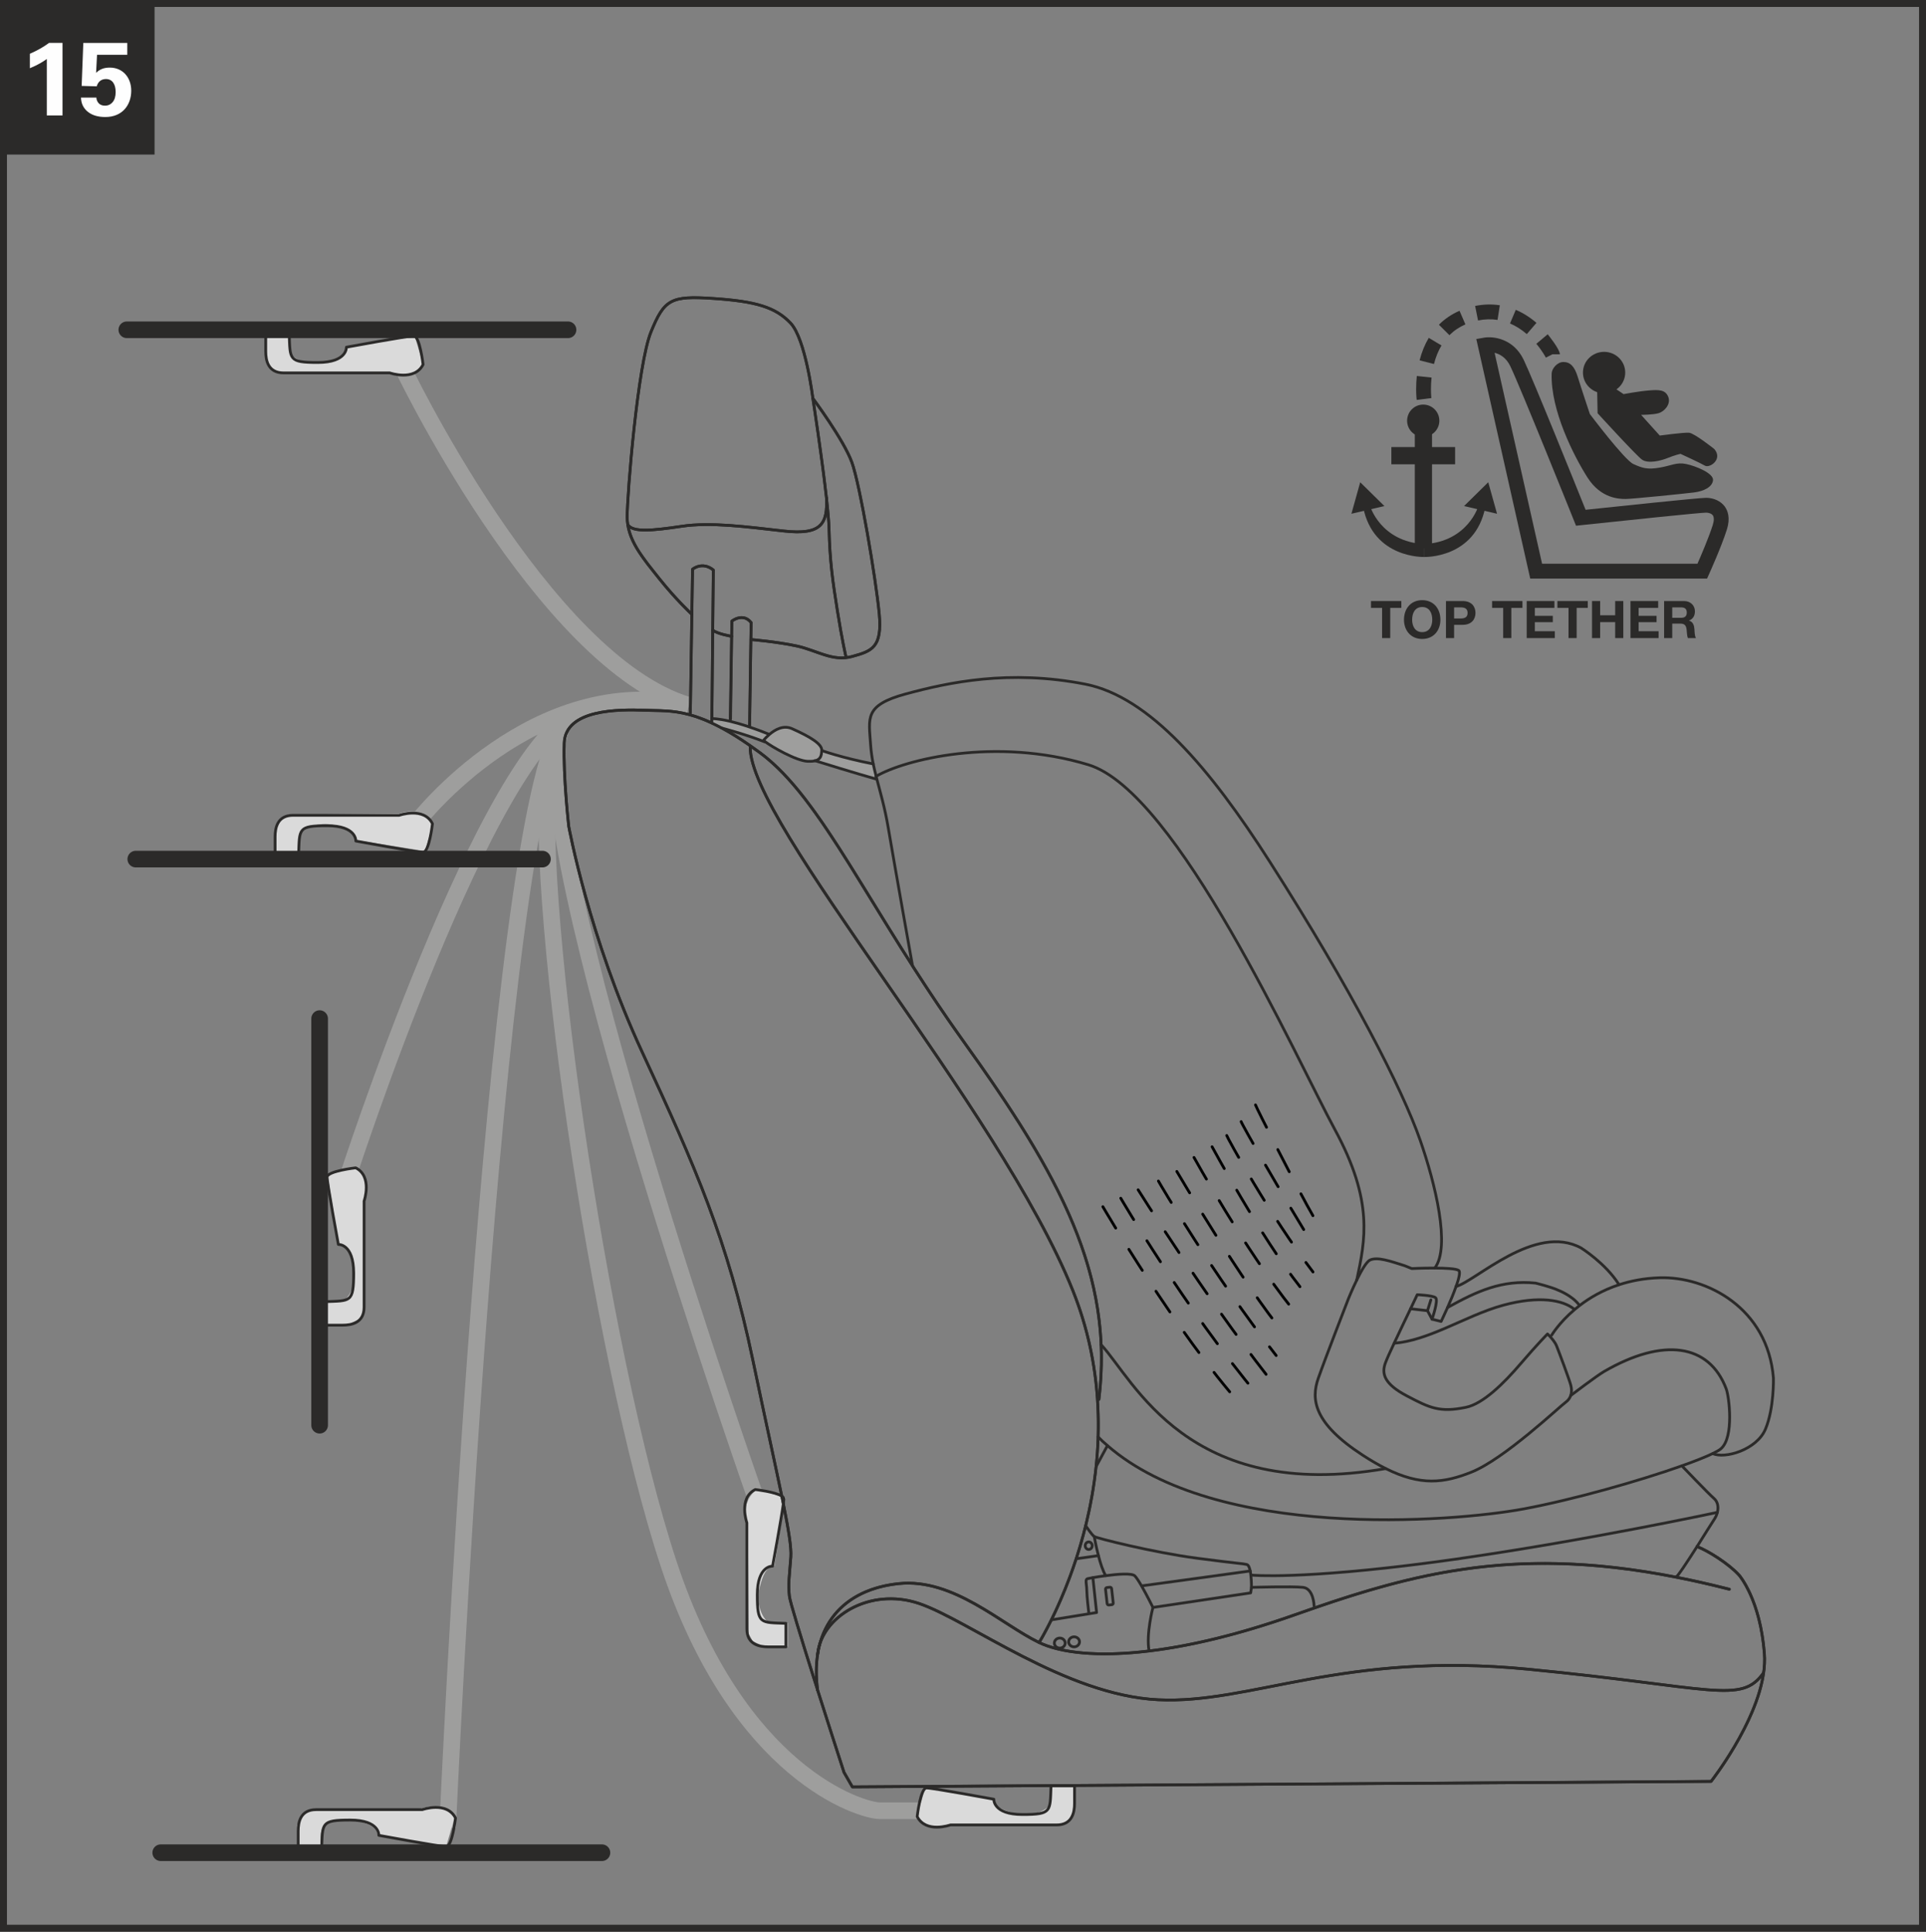 <?xml version="1.0" encoding="UTF-8"?>
<!DOCTYPE svg PUBLIC "-//W3C//DTD SVG 1.1//EN" "http://www.w3.org/Graphics/SVG/1.1/DTD/svg11.dtd">
<!-- Creator: CorelDRAW 2018 (64-Bit) -->
<svg xmlns="http://www.w3.org/2000/svg" xml:space="preserve" width="65.325mm" height="65.525mm" version="1.1" style="shape-rendering:geometricPrecision; text-rendering:geometricPrecision; image-rendering:optimizeQuality; fill-rule:evenodd; clip-rule:evenodd"
viewBox="0 0 6565.95 6586.06"
 xmlns:xlink="http://www.w3.org/1999/xlink">
 <rect x="0" y="0" width="6565.95" height="6586.06" fill="#808080" stroke="none"/>
 <defs>
  <style type="text/css">
   <![CDATA[
    .str0 {stroke:#9E9E9D;stroke-width:56.7;stroke-miterlimit:10}
    .str5 {stroke:#2B2A29;stroke-width:23.72;stroke-miterlimit:4}
    .str3 {stroke:#2B2A29;stroke-width:56.7;stroke-linecap:round;stroke-linejoin:round;stroke-miterlimit:10}
    .str2 {stroke:#2B2A29;stroke-width:9.47;stroke-linecap:round;stroke-linejoin:round;stroke-miterlimit:10}
    .str1 {stroke:#2B2A29;stroke-width:9.47;stroke-linecap:round;stroke-linejoin:round;stroke-miterlimit:4}
    .str4 {stroke:black;stroke-width:9.47;stroke-linecap:round;stroke-linejoin:round;stroke-miterlimit:10;stroke-dasharray:85.094 85.094}
    .fil0 {fill:none;fill-rule:nonzero}
    .fil5 {fill:#FEFEFE;fill-rule:nonzero}
    .fil1 {fill:#DADADA;fill-rule:nonzero}
    .fil3 {fill:#9E9E9D;fill-rule:nonzero}
    .fil2 {fill:#2B2A29;fill-rule:nonzero}
    .fil4 {fill:#2B2A29;fill-rule:nonzero}
   ]]>
  </style>
 </defs>
 <g id="Слой_x0020_1">
  <path class="fil0 str0" d="M1366.05 1238.8c-1.11,3.09 486.17,1019.19 981.92,1166.02"/>
  <path class="fil0 str0" d="M1425.05 2798.4c0,0 399.48,-513.86 922.92,-393.59"/>
  <path class="fil0 str0" d="M1181.65 4024.42c0,0 479.19,-1485.97 798.68,-1603.58"/>
  <path class="fil0 str0" d="M1526.02 6231.25c0,0 152.66,-3440.55 397.04,-3769.18"/>
  <path class="fil0 str0" d="M2582.57 5124.23c0,0 -805.77,-2282.16 -671.7,-2632.84"/>
  <path class="fil0 str0" d="M3146.89 6173.56l-147.18 0c-63.15,0 -482.95,-124.64 -719.71,-840.16 -236.76,-715.52 -475.07,-2349.71 -403.27,-2758.47"/>
  <path class="fil1" d="M1437.2 1225.49c-5.07,-17.37 -23.05,-79.1 -23.05,-79.1l-233.14 37.27c-6.45,29.07 -25.6,37.72 -77.05,51.41 -51.41,13.69 -103.12,-12.59 -112.47,-28.48 -9.33,-15.85 -5.53,-68.22 -5.53,-68.22l-80.11 0 0 80.2 18.66 38.73 24.39 13.79 378.06 3.27c0,0 39.4,14.18 69.68,2.4 30.28,-11.77 45.64,-33.89 45.64,-33.89l-5.08 -17.38z"/>
  <path class="fil1" d="M1471.86 2822.74c-5.08,17.38 -23.05,79.11 -23.05,79.11l-233.14 -37.27c-6.45,-29.08 -25.6,-37.73 -77.02,-51.41 -51.45,-13.69 -103.15,12.58 -112.5,28.47 -9.33,15.85 -5.54,68.23 -5.54,68.23l-80.1 0 0 -80.21 18.66 -38.72 24.39 -13.8 378.06 -3.26c0,0 39.39,-14.18 69.68,-2.41 30.28,11.77 45.63,33.9 45.63,33.9l-5.07 17.37z"/>
  <path class="fil1" d="M1195.97 3983.3c-17.38,5.07 -79.11,23.05 -79.11,23.05l37.27 233.14c29.08,6.45 37.73,25.6 51.41,77.01 13.69,51.45 -12.58,103.16 -28.47,112.51 -15.85,9.33 -68.23,5.53 -68.23,5.53l0 80.11 80.21 0 38.72 -18.66 13.8 -24.39 3.26 -378.06c0,0 14.18,-39.4 2.41,-69.68 -11.77,-30.28 -33.9,-45.64 -33.9,-45.64l-17.37 5.08z"/>
  <path class="fil1" d="M2598.12 5082.7c17.37,5.08 79.1,23.05 79.1,23.05l-37.26 233.14c-29.08,6.45 -37.73,25.6 -51.42,77.02 -13.68,51.44 12.59,103.15 28.48,112.5 15.85,9.33 68.23,5.54 68.23,5.54l0 80.1 -80.21 0 -38.73 -18.66 -13.79 -24.39 -3.26 -378.06c0,0 -14.19,-39.39 -2.41,-69.68 11.77,-30.28 33.89,-45.63 33.89,-45.63l17.38 5.07z"/>
  <path class="fil1" d="M1544.34 6215.45c-5.08,17.38 -23.06,79.11 -23.06,79.11l-233.14 -37.27c-6.45,-29.08 -25.6,-37.73 -77.05,-51.41 -51.41,-13.69 -103.11,12.58 -112.47,28.47 -9.32,15.85 -5.53,68.23 -5.53,68.23l-80.1 0 0 -80.21 18.65 -38.72 24.4 -13.8 378.06 -3.26c0,0 39.39,-14.18 69.68,-2.41 30.27,11.77 45.63,33.89 45.63,33.89l-5.07 17.38z"/>
  <path class="fil1" d="M3131.47 6174.22c5.07,-17.38 23.05,-79.11 23.05,-79.11l233.14 37.27c6.45,29.08 25.6,37.73 77.01,51.41 51.45,13.69 103.16,-12.58 112.51,-28.47 9.33,-15.85 5.53,-68.23 5.53,-68.23l80.11 0 0 80.21 -18.66 38.72 -24.39 13.8 -378.06 3.26c0,0 -39.4,14.18 -69.68,2.41 -30.28,-11.77 -45.64,-33.89 -45.64,-33.89l5.08 -17.38z"/>
  <path class="fil0 str1" d="M2353.43 2431.09l7.59 -490.36c0,0 32.87,-27.79 70.77,2.55l-5.07 518.16"/>
  <path class="fil0 str1" d="M2490.53 2450.91l4.43 -333.24c0,0 37.94,-30.31 65.75,5.08l-5.22 354.37"/>
  <path class="fil0 str1" d="M2429.78 2148.54c18.09,13.51 64.5,20.96 64.5,20.96"/>
  <path class="fil0 str1" d="M2358.63 2094.5c0,0 -53.36,-49.25 -111.13,-121.76 -57.79,-72.51 -109.43,-132.76 -109.43,-210.2 0,-77.44 35.67,-518.73 81.13,-630.56 45.49,-111.87 67.61,-124.17 212.68,-114.32 145.03,9.82 211.41,29.5 263.03,83.58 51.63,54.08 76.24,256.9 76.24,256.9 0,0 52.83,340.51 55.28,447.45 2.48,106.95 12.3,175.77 28.29,276.54 15.96,100.81 29.5,158.61 29.5,158.61"/>
  <path class="fil0 str1" d="M2559.98 2180.46c0,0 89.47,7.41 157.08,22.16 67.58,14.75 121.69,54.08 188.04,35.63 66.38,-18.43 103.26,-29.5 92.19,-146.27 -11.03,-116.77 -65.13,-438.84 -93.4,-516.27 -28.26,-77.45 -132.76,-217.58 -132.76,-217.58"/>
  <path class="fil0 str1" d="M2140.13 1788.77c17.13,27.06 84.14,20.35 183.32,5.61 99.22,-14.76 218.49,1.35 348.56,16.06 130.03,14.76 149.11,-26.38 145.59,-112.37"/>
  <path class="fil0 str1" d="M3746.29 4771.14c52.1,-426.29 -135.02,-765.77 -459.08,-1217.16 -324.05,-451.35 -482.2,-829.41 -696.33,-987.56 -214.1,-158.19 -300.91,-140.84 -391.57,-144.67 -90.63,-3.87 -271.98,-3.87 -275.81,111.87 -3.9,115.7 15.43,283.53 15.43,283.53 0,0 68.4,377.32 250.13,769.46 181.73,392.17 291.72,640.88 377.81,1052.16 86.1,411.29 133.89,602.55 129.15,669.5 -4.79,66.98 -9.58,90.88 -4.79,133.93 4.12,37.09 146.59,478.62 186.02,600.38l28.62 49.67 2927.4 -18.76c0,0 196.09,-248.71 181.73,-435.22 -14.32,-186.51 -86.09,-267.82 -86.09,-267.82 -35.46,-39.11 -106.48,-83.58 -143.5,-97.58"/>
  <path class="fil0 str1" d="M2787.38 5762.45c-29.22,-219.8 90.32,-344.16 276.86,-363.3 186.51,-19.12 349.09,138.71 478.23,200.87 129.15,62.16 430.41,62.16 875.2,-95.67 444.76,-157.8 822.57,-253.46 1477.78,-86.06"/>
  <path class="fil0 str1" d="M3542.47 5600.02c0,0 363.45,-578.69 114.79,-1200.38 -248.71,-621.73 -1103.02,-1592.24 -1099.82,-1853.12"/>
  <path class="fil0 str1" d="M2787.34 5640.9c11.06,-127.37 176.93,-231.55 346.71,-173.68 169.71,57.87 497.63,312.49 813.96,327.92 316.32,15.42 628.82,-165.88 1261.48,-104.18 632.69,61.73 726.08,120.78 802.82,12.16"/>
  <path class="fil2" d="M5257.14 1922.07l529.65 0c12.26,-27.94 38.61,-89.33 52.09,-131.76 4.82,-15.18 4.85,-27.1 0.17,-33.48 -4.85,-6.66 -15.46,-9.04 -23.05,-9.04 -18.86,0 -263.99,25.46 -424.15,42.55l-19.01 2.06 -7.13 -17.77c-1.81,-4.53 -182.22,-453.94 -217.01,-526.32 -14.32,-29.78 -36.09,-41.27 -53.47,-45.49l161.91 719.25zm562.38 50.53l-602.81 0 -183.85 -816.69 26.09 -4.61c31.63,-5.6 100.6,2.95 135.31,75.1 31.91,66.42 176.76,425.96 211.23,511.67 85.78,-9.15 385.48,-40.81 410.5,-40.81 26.35,0 50.25,11.1 63.87,29.67 10.21,14.01 19.75,38.97 7.2,78.65 -18.76,59.07 -59.14,148.4 -60.85,152.19l-6.69 14.83z"/>
  <polygon class="fil2" points="4960.62,1582.98 4743.29,1582.98 4743.29,1524.26 4960.62,1524.26 "/>
  <polygon class="fil2" points="4881.94,1868.99 4823.22,1868.99 4823.22,1460.57 4881.94,1460.57 "/>
  <path class="fil2" d="M4906.91 1434.34c0,30.34 -24.61,54.96 -54.96,54.96 -30.35,0 -54.96,-24.62 -54.96,-54.96 0,-30.35 24.61,-54.97 54.96,-54.97 30.35,0 54.96,24.62 54.96,54.97z"/>
  <polygon class="fil2" points="4719.6,1725.35 4637.13,1644.19 4607.13,1751.6 "/>
  <path class="fil2" d="M4670.83 1725.35c0,0 34.97,121.17 184.85,129.89l0 43.75c0,0 -173.61,6.2 -208.57,-169.89l23.72 -3.76z"/>
  <polygon class="fil2" points="4991.11,1725.35 5073.58,1644.19 5103.58,1751.6 "/>
  <path class="fil2" d="M5039.87 1725.35c0,0 -34.96,121.17 -184.84,129.89l0 43.75c0,0 173.61,6.2 208.56,-169.89l-23.72 -3.76z"/>
  <path class="fil2" d="M5289.77 1273.03c0.49,-15.25 18.01,-38.79 40.17,-38.79 22.16,0 37.41,13.83 48.51,49.85 11.07,36.06 41.56,127.51 41.56,127.51 0,0 117.79,156.55 148.29,170.45 30.5,13.83 47.09,19.4 88.68,12.44 41.55,-6.92 58.19,-19.4 91.45,-12.44 33.26,6.92 94.21,31.84 91.45,55.42 -2.76,23.54 -31.88,37.41 -65.14,41.55 -33.22,4.15 -210.58,22.16 -232.78,22.16 -22.16,0 -84.5,-1.38 -130.24,-73.43 -45.74,-72.05 -126.09,-228.64 -121.94,-354.73z"/>
  <path class="fil2" d="M5444.96 1335.38l1.39 73.43c0,0 130.27,142.72 151.02,157.97 20.82,15.25 65.13,4.15 88.68,-5.53 23.58,-9.72 42.97,-13.87 42.97,-13.87 0,0 66.53,30.5 83.15,40.17 16.59,9.72 62.34,-22.15 31.88,-56.8 0,0 -67.95,-54.04 -85.96,-55.42 -18.01,-1.39 -99.74,9.72 -99.74,9.72l-63.73 -70.67c0,0 40.17,0 59.57,-5.57 19.39,-5.53 42.94,-30.46 33.26,-55.42 -9.72,-24.97 -31.88,-24.97 -66.52,-22.16 -34.65,2.76 -85.92,12.48 -85.92,12.48l-33.26 -22.19 -56.81 13.86z"/>
  <path class="fil2" d="M5540.58 1270.25c0,39.05 -32.27,70.67 -72.06,70.67 -39.81,0 -72.05,-31.62 -72.05,-70.67 0,-39.04 32.23,-70.66 72.05,-70.66 39.78,0 72.06,31.62 72.06,70.66z"/>
  <path class="fil2" d="M5038.81 1092.62l-9.97 -49.54c28.59,-5.74 56.99,-6.52 84.22,-2.3l-7.77 49.96c-21.38,-3.34 -43.75,-2.69 -66.48,1.88zm166.23 46.42c-18.19,-15.61 -37.44,-27.77 -57.26,-36.17l19.68 -46.52c24.64,10.42 48.4,25.35 70.52,44.4l-32.94 38.3zm-263.82 3.72l-35.81 -35.63c19.89,-20 43.51,-35.99 70.25,-47.55l20.07 46.38c-20.82,9.01 -39.15,21.38 -54.51,36.81zm328.78 76.52c-0.14,-0.18 -11.17,-21.77 -32.45,-47.13l38.76 -32.48c0.39,0.53 41.48,50.67 41.48,68.22l-50.53 0 25.29 0 -22.56 11.39zm-381.47 21.8l-48.97 -12.51c7.24,-28.33 17.77,-54.11 31.24,-76.69l43.4 25.88c-10.99,18.43 -19.64,39.71 -25.67,63.32zm-58.93 122.37c-0.07,-0.57 -1.85,-15 -1.85,-37.13 0,-14.82 0.78,-29.78 2.34,-44.43l50.25 5.36c-1.35,12.87 -2.05,25.99 -2.05,39.07 0,18.73 1.45,30.75 1.45,30.89l-50.14 6.24z"/>
  <polygon class="fil2" points="4711.7,2072.56 4673.83,2072.56 4673.83,2049.24 4777.34,2049.24 4777.34,2072.56 4739.46,2072.56 4739.46,2175.5 4711.7,2175.5 "/>
  <path class="fil2" d="M4848.44 2155.17c24.96,0 34.32,-21.24 34.32,-42.27 0,-22.12 -9.36,-43.33 -34.32,-43.33 -24.94,0 -34.29,21.21 -34.29,43.33 0,21.03 9.36,42.27 34.29,42.27zm0 -108.96c39.07,0 62.09,29.18 62.09,66.69 0,36.42 -23.02,65.6 -62.09,65.6 -39.08,0 -62.1,-29.19 -62.1,-65.6 0,-37.51 23.02,-66.69 62.1,-66.69z"/>
  <path class="fil2" d="M4957.21 2108.65l21.6 0c12.91,0 24.39,-2.83 24.39,-18.94 0,-16.09 -11.49,-18.93 -24.39,-18.93l-21.6 0 0 37.86zm-27.76 -59.42l56.95 0c31.48,0 43.68,19.99 43.68,40.49 0,20.53 -12.2,40.54 -43.68,40.54l-29.19 0 0 45.24 -27.76 0 0 -126.26z"/>
  <polygon class="fil2" points="5124.55,2072.56 5086.68,2072.56 5086.68,2049.24 5190.18,2049.24 5190.18,2072.56 5152.32,2072.56 5152.32,2175.5 5124.55,2175.5 "/>
  <polygon class="fil2" points="5204.69,2049.22 5299.15,2049.22 5299.15,2072.54 5232.45,2072.54 5232.45,2099.64 5293.65,2099.64 5293.65,2121.19 5232.45,2121.19 5232.45,2152.15 5300.56,2152.15 5300.56,2175.52 5204.69,2175.52 "/>
  <polygon class="fil2" points="5347.25,2072.56 5309.38,2072.56 5309.38,2049.24 5412.89,2049.24 5412.89,2072.56 5375.01,2072.56 5375.01,2175.5 5347.25,2175.5 "/>
  <polygon class="fil2" points="5427.38,2049.22 5455.14,2049.22 5455.14,2097.68 5506.27,2097.68 5506.27,2049.22 5534.04,2049.22 5534.04,2175.52 5506.27,2175.52 5506.27,2121.05 5455.14,2121.05 5455.14,2175.52 5427.38,2175.52 "/>
  <polygon class="fil2" points="5558.45,2049.22 5652.91,2049.22 5652.91,2072.54 5586.21,2072.54 5586.21,2099.64 5647.41,2099.64 5647.41,2121.19 5586.21,2121.19 5586.21,2152.15 5654.33,2152.15 5654.33,2175.52 5558.45,2175.52 "/>
  <path class="fil2" d="M5700.85 2106.36l30.43 0c12.37,0 19.12,-5.32 19.12,-18.05 0,-12.2 -6.74,-17.52 -19.12,-17.52l-30.43 0 0 35.57zm-27.76 -57.13l68.08 0c22.67,0 36.99,15.75 36.99,34.86 0,14.86 -6.03,25.96 -20,31.63l0 0.39c13.62,3.51 17.52,16.77 18.4,29.53 0.53,7.95 0.35,22.81 5.32,29.86l-27.76 0c-3.37,-7.94 -3.02,-20.14 -4.43,-30.21 -1.95,-13.3 -7.1,-19.11 -21.07,-19.11l-27.76 0 0 49.32 -27.76 0 0 -126.27z"/>
  <path class="fil3" d="M2986.92 2646.64c0.56,2.66 1.14,5.29 1.88,7.95l-3.89 0.93 -0.15 0c-63.15,-17.6 -191.95,-57.46 -205.73,-61.79 19.25,-4.93 21.34,-18.15 22.47,-34.79 0,0 68.23,24.76 175.38,45.53 3.05,14 6.23,27.97 10.03,42.16z"/>
  <path class="fil3" d="M2779.01 2593.72c-6.41,1.71 -14.53,2.27 -25.32,1.88 -39.14,-1.31 -123.61,-50.07 -145.91,-67.47 -2.26,-1.88 -3.79,-3.41 -4.74,-4.32 5.11,-5.86 11.73,-12.88 19.46,-19.47 20.42,-17.59 48.8,-32.91 77.91,-19.86 62.37,27.8 102.79,52.55 101.1,74.47 -1.14,16.62 -3.2,29.85 -22.48,34.78z"/>
  <path class="fil3" d="M2555.04 2478.62c19.64,6.63 41.77,14.76 66.73,24.76l0.74 0.95c-7.76,6.63 -14.35,13.62 -19.46,19.47 0.95,0.95 2.44,2.44 4.71,4.36l-0.92 1.14c-67.12,-26.5 -145.73,-46.88 -145.73,-46.88 -12.48,-6.8 -24.58,-12.88 -35.92,-17.98l1.53 -3.02 0.18 -11.34c0,0 18.72,-0.96 61.8,9.08 17.77,4.36 39.68,10.38 66.35,19.46z"/>
  <path class="fil0 str2" d="M2426.89 2450.08c0,0 18.72,-0.95 61.8,9.08 17.77,4.32 39.68,10.39 66.35,19.47 19.64,6.59 41.77,14.75 66.73,24.75"/>
  <path class="fil0 str2" d="M2603.04 2523.8c5.11,-5.85 11.7,-12.84 19.47,-19.47 20.42,-17.59 48.76,-32.91 77.87,-19.86 62.37,27.8 102.82,52.56 101.13,74.47 -1.14,16.67 -3.23,29.89 -22.47,34.79 -6.46,1.7 -14.57,2.26 -25.36,1.91 -39.11,-1.35 -123.61,-50.11 -145.91,-67.47 -2.26,-1.92 -3.76,-3.41 -4.71,-4.36z"/>
  <path class="fil0 str2" d="M2461.1 2482.4c0,0 78.61,20.42 145.73,46.88"/>
  <path class="fil0 str2" d="M2801.5 2558.95c0,0 68.22,24.76 175.42,45.56l0.35 0"/>
  <path class="fil0 str2" d="M2986.92 2646.64c-3.8,-14.18 -6.99,-28.15 -10.03,-42.16 -4.15,-20.96 -7.35,-42.34 -8.87,-65.38 -5.86,-91.09 -23.05,-134.57 120.37,-173.32 143.47,-38.76 351.4,-84.29 612.02,-33.08 218.31,43.11 425.29,287.29 628.47,605.42 281.04,439.79 452.49,776.61 512.6,949.19 51.2,146.66 104.7,364.02 49.88,436.03"/>
  <path class="fil0 str1" d="M3110.91 3292.87c-2.66,-13.97 -61.81,-347.21 -82.8,-470.64 -11.7,-69.35 -27.02,-120.38 -39.28,-167.65 -0.78,-2.62 -1.35,-5.29 -1.92,-7.95"/>
  <path class="fil0 str2" d="M4963.96 4385.91c-8.12,23.26 -19.29,49.89 -29.12,72.02 -12.09,27.02 -21.91,47.44 -21.91,47.44l-30.99 -7.76 -15.5 -28.91 11.53 -36.87"/>
  <path class="fil0 str2" d="M4625.44 4363.8c15.11,-30.82 32.87,-62.2 45.17,-67.87 25.15,-11.53 67.88,3.41 118.33,19.47l24 9.64c0,0 38.93,-1.88 78.43,-1.7 36.28,0.21 73.33,1.91 81.67,8.15 6.03,4.5 0.74,27.02 -8.91,54.43"/>
  <path class="fil0 str2" d="M4881.92 4497.62c0,0 23.27,-65.78 11.71,-73.55 -11.71,-7.91 -62.17,-9.82 -62.17,-9.82l-6.99 14.93c-4.74,9.86 -10.03,20.99 -15.7,32.91 -17.59,36.49 -38.76,80.7 -55.96,117.54 -13.97,29.5 -25.14,54.47 -29.86,67.3 -13.61,36.84 -3.97,71.84 73.73,112.47 77.48,40.82 111.52,57.27 200.91,38.73 58.62,-12.09 128.72,-81.27 186.76,-149.11 58.19,-67.87 91.27,-100.95 91.27,-100.95 0,0 2.27,2.09 5.68,5.49 7.38,7.73 20.03,21.92 25.32,35.36 7.76,19.25 42.73,112.43 48.4,133.81 3.23,11.88 3.58,24.36 -0.39,35.32 -3.02,8.91 -8.5,16.63 -16.99,22.7 -19.46,13.62 -209.45,193.92 -321.89,238.53 -93.36,37.06 -172.01,47.44 -291.47,-12.3 -24.36,-12.26 -50.64,-27.37 -79,-45.91 -166.69,-108.5 -176.34,-189.96 -151.19,-261.76 25.14,-71.67 102.82,-271.44 102.82,-271.44 0,0 12.66,-31.55 28.55,-63.9"/>
  <path class="fil0 str2" d="M4963.96 4385.91l0.17 0c66.56,-17.38 269.17,-216.8 426.21,-130.99 0,0 83.76,52.38 128.93,124.75"/>
  <line class="fil0 str2" x1="4808.78" y1="4462.08" x2="4866.43" y2= "4468.71" />
  <path class="fil0 str2" d="M4934.85 4457.93c101.13,-56.32 185.98,-94.71 299.77,-83.37 0,0 54.81,13.23 78.61,24.79 0,0 44.61,16.99 69.38,48.54"/>
  <path class="fil0 str2" d="M4752.83 4579.65c56.87,-4.54 114.75,-25.89 172.93,-50.67 65.99,-28.15 132.34,-60.85 198.28,-78.79 124.18,-33.83 203.75,-17.41 241.54,12.48"/>
  <path class="fil0 str2" d="M5289.99 4551.85c0,0 24.58,-41.76 77.7,-86.76 5.46,-4.71 11.34,-9.43 17.37,-13.97 34.61,-26.67 79,-52.73 134.39,-70.88 40.07,-13.23 85.82,-22.12 137.62,-23.83 161.01,-5.28 369.3,102.65 388.76,342.11 0,0 2.66,102.44 -27.02,173.54 -29.5,71.24 -139.31,102.79 -179.74,83.72"/>
  <path class="fil0 str2" d="M5354.63 4758.07c0,0 88.65,-67.47 113.79,-82.02 201.87,-116.84 358.35,-94.53 416.39,58.97 10,26.27 27.41,164.6 -17.77,204.14 -5.11,4.5 -14.75,9.99 -27.97,16.41 -24.22,11.74 -60.67,26.09 -105.28,41.98 -143.64,51.02 -371.39,115.84 -540.96,147.22 -243.42,45 -1046.53,107.37 -1417.35,-216.22 -11,-9.08 -21.56,-19.08 -31.77,-29.5l-0.18 0"/>
  <path class="fil0 str2" d="M3753.92 4584.74c112.25,120.6 295.05,539.43 970.36,422.24"/>
  <path class="fil0 str2" d="M5733.79 4997.73c0,0 90.35,94.5 109.08,110.78 13.22,11.14 16.41,29.46 11.87,47.79 -2.05,7.95 -5.46,15.89 -10.38,23.27 -7.38,10.77 -32.52,51.58 -58.97,93.36 -32.7,51.24 -67.08,103.97 -72.19,103.97l-0.18 0"/>
  <path class="fil0 str2" d="M5854.56 5156.31c0,0 -444.16,95.07 -874.55,156.87l0 0.21c-30.82,4.33 -61.41,8.69 -91.84,12.66 -456.67,60.46 -620.53,44.22 -620.53,44.22"/>
  <path class="fil0 str2" d="M3701.18 5201.86c0,0 21.17,31.56 29.29,36.85 7.94,5.32 197.33,53.68 350.44,73.93 153.07,20.03 151.76,17.38 169.35,21.35 5.85,1.31 9.43,10.56 11.91,22.12 0.92,4.54 1.7,9.61 2.06,14.53 2.48,20.42 2.09,41.38 2.09,41.38 0,0 139.67,-4.14 175.95,0 36.12,3.97 37.62,62.94 37.62,62.94"/>
  <line class="fil0 str2" x1="3894.35" y1="5406.56" x2="4262.17" y2= "5356.1" />
  <path class="fil0 str2" d="M3917.41 5629.02l0 -0.17c-10.96,-57.27 13.06,-148.4 13.06,-148.4 0,0 -20.04,-40.82 -38.37,-72.76 -8.91,-15.5 -17.59,-28.9 -23.27,-34.79 -9.99,-10 -58.01,-6.24 -99.21,-0.74 -16.63,2.09 -32.35,4.71 -43.86,6.63 -9.65,1.7 -16.24,3.02 -18.15,3.58 -2.84,0.92 -4.33,3.02 -4.89,6.24 -0.96,7.38 2.26,20.21 2.26,34 0,20.24 6.6,73.9 6.6,73.9"/>
  <polyline class="fil0 str2" points="3725.76,5378.77 3738.41,5497.84 3712.53,5501.99 3584.39,5522.81 "/>
  <polyline class="fil0 str2" points="3930.45,5480.46 4263.65,5430.75 4266.32,5412.02 "/>
  <path class="fil0 str2" d="M3730.48 5238.72c0,0 5.28,31.38 14.18,65.03 6.59,25.88 15.32,52.9 24.93,68.4"/>
  <line class="fil0 str2" x1="3744.47" y1="5303.74" x2="3668.87" y2= "5314.52" />
  <path class="fil0 str2" d="M3723.49 5269.91c0,7.2 -5.5,12.84 -11.91,12.84 -6.6,0 -11.92,-5.64 -11.92,-12.84 0,-7.21 5.32,-12.84 11.92,-12.84 6.41,0 11.91,5.63 11.91,12.84z"/>
  <path class="fil0 str2" d="M3631.26 5601.99c0,9.47 -8.12,17.02 -18.33,17.02 -10.21,0 -18.51,-7.55 -18.51,-17.02 0,-9.47 8.3,-17.2 18.51,-17.2 10.21,0 18.33,7.73 18.33,17.2z"/>
  <path class="fil0 str2" d="M3680.21 5597.65c0,9.46 -8.33,17.19 -18.51,17.19 -10.21,0 -18.54,-7.73 -18.54,-17.19 0,-9.26 8.33,-17.03 18.54,-17.03 10.18,0 18.51,7.77 18.51,17.03z"/>
  <path class="fil0 str2" d="M3790.4 5471.01l-10.21 1.14c-2.84,0.38 -5.47,-1.71 -5.86,-4.72l-5.49 -48.96c-0.36,-2.84 1.91,-5.47 4.74,-5.86l10.18 -1.13c2.83,-0.39 5.5,1.7 5.88,4.71l5.47 48.97c0.39,2.83 -1.71,5.67 -4.71,5.85z"/>
  <line class="fil0 str2" x1="3775.27" y1="4928.74" x2="3736.74" y2= "5000.19" />
  <path class="fil0 str2" d="M2986.73 2646.84c0,0 0.18,0 0.18,-0.18 96.02,-56.52 406,-135.35 723.35,-39.32 302.61,91.31 708.22,999.86 840.7,1244.24 132.51,244.21 103.22,376.5 74.49,512.2l0 0.21"/>
  <polyline class="fil0 str3" points="1089.65,3472.81 1089.65,4013.55 1089.65,4518.02 1089.65,4859.17 "/>
  <polyline class="fil0 str3" points="1849.28,2929.02 1442.35,2929.02 1018.01,2929.02 462.91,2929.02 "/>
  <polyline class="fil0 str3" points="2052.08,6316.64 1520.98,6316.64 1096.43,6316.64 547.96,6316.64 "/>
  <polyline class="fil0 str3" points="1936.41,1124.37 1410.42,1124.37 985.87,1124.37 432.29,1124.37 "/>
  <path class="fil0 str2" d="M1083.41 1271.42l194.49 0 51.03 0c0,0 83.93,29.5 113.39,-28.55 0,0 -11.13,-97.51 -31.91,-97.51 -20.99,0 -229.48,38.37 -229.48,38.37 0,0 3.62,52.16 -97.52,52.16 -100.91,0 -93.93,-10.38 -97.51,-97.55l-79.96 0 0 59.75c0,31.17 7.94,73.32 61.23,73.32l116.23 0z"/>
  <path class="fil0 str2" d="M1115.54 2779.71l194.31 0 51.03 0c0,0 84.1,-29.68 113.39,28.55 0,0 -10.96,97.51 -31.94,97.51 -20.78,0 -229.28,-38.37 -229.28,-38.37 0,0 3.41,-52.16 -97.51,-52.16 -100.91,0 -94.14,10.38 -97.52,97.55l-80.17 0 0 -59.93c0,-31 8.16,-73.15 61.24,-73.15l116.44 0z"/>
  <path class="fil0 str2" d="M1241.23 4340.36l0 -194.31 0 -51.02c0,0 29.5,-84.11 -28.55,-113.4 0,0 -97.51,10.96 -97.51,31.94 0,20.79 38.37,229.28 38.37,229.28 0,0 52.16,-3.41 52.16,97.51 0,101.13 -10.38,94.15 -97.55,97.52l0 80.17 59.75 0c31.17,0 73.32,-7.94 73.32,-61.24l0 -116.44z"/>
  <path class="fil0 str2" d="M2546.15 5437.18l0 -194.32 0 -51.02c0,0 -29.68,-84.11 28.55,-113.4 0,0 68.4,7.73 90.52,22.48 4.36,2.83 6.99,6.06 6.99,9.47 0,2.62 -0.56,8.29 -1.7,16.23 -7.34,54.08 -36.67,213.04 -36.67,213.04 0,0 -52.16,-3.41 -52.16,97.52 0,101.13 10.38,94.14 97.55,97.51l0 80.17 -59.75 0c-31.17,0 -73.32,-8.15 -73.32,-61.23l0 -116.44z"/>
  <path class="fil0 str2" d="M1193.98 6169.78l194.49 0 51.02 0c0,0 83.94,-29.68 113.4,28.54 0,0 -11.14,97.52 -31.91,97.52 -20.99,0 -229.49,-38.37 -229.49,-38.37 0,0 3.62,-52.17 -97.51,-52.17 -100.91,0 -93.93,10.39 -97.51,97.55l-79.97 0 0 -59.93c0,-30.99 7.95,-73.14 61.24,-73.14l116.23 0z"/>
  <path class="fil0 str2" d="M3485.52 6221.95l-194.31 0 -51.03 0c0,0 -84.11,29.67 -113.39,-28.55 0,0 10.96,-97.52 31.94,-97.52 20.78,0 229.28,38.37 229.28,38.37 0,0 -3.41,52.17 97.51,52.17 100.91,0 94.14,-10.39 97.51,-97.55l80.18 0 0 59.93c0,30.99 -8.16,73.15 -61.24,73.15l-116.44 0z"/>
  <path class="fil0 str4" d="M3759.77 4114.11c0,0 251.19,430.76 474.23,679.5"/>
  <path class="fil0 str4" d="M3820.82 4085.19c0,0 218.11,374.06 468.94,674"/>
  <path class="fil0 str4" d="M3879.99 4056.47c0,0 223.22,356.65 441.53,636.03"/>
  <path class="fil0 str4" d="M3949.17 4026.6c2.65,5.85 187.68,321.11 401.46,595"/>
  <path class="fil0 str4" d="M4011.92 3993.91c0,0 227.57,387.28 367.64,555.1"/>
  <path class="fil0 str4" d="M4070.51 3946.27c0,0 172.93,312.6 335.12,515.99"/>
  <path class="fil0 str4" d="M4132.12 3909.8c0,0 167.65,309.8 299.59,477.06"/>
  <path class="fil0 str4" d="M4182.02 3871.42c0.57,4.94 146.31,271.8 294.1,465.15"/>
  <path class="fil0 str4" d="M4231.17 3823.98c0.74,6.63 135.91,244.21 257.82,440.58"/>
  <path class="fil0 str4" d="M4280.12 3767.09c0.56,4.94 141.94,285.24 200.91,386.89"/>
  <path class="fil0 str1" d="M2353.36 2431.18l5.11 -336.83 2.45 -153.64c0,0 32.91,-27.79 70.88,2.62l-2.09 205.28 -2.8 301.47 -0.21 11.35"/>
  <path class="fil0 str1" d="M2489.45 2456.69l4.71 -287.29 0.77 -51.8c0,0 37.98,-30.24 65.78,5.11l-0.95 57.65 -4.36 296.75"/>
  <path class="fil0 str1" d="M2429.72 2148.61c17.38,12.84 60.67,20.21 64.47,20.78l0.18 0"/>
  <path class="fil0 str1" d="M2358.65 2094.56l-0.18 -0.18c-3.97,-3.79 -55.38,-51.99 -110.95,-121.55 -51.24,-64.26 -97.34,-118.69 -107.37,-184.1 -1.32,-8.48 -2.09,-17.38 -2.09,-26.24 0,-77.33 35.74,-518.66 81.09,-630.56 45.56,-111.88 67.66,-124.18 212.64,-114.36 145.17,9.86 211.51,29.51 263.1,83.76 51.59,54.04 76.17,256.86 76.17,256.86 0,0 30.81,198.46 46.49,339.83 4.93,43.83 8.33,82.23 8.9,107.55 2.44,106.99 12.27,175.77 28.33,276.51 15.88,100.95 29.5,158.57 29.5,158.57"/>
  <path class="fil0 str1" d="M2559.95 2180.36c0,0 89.61,7.55 157.08,22.3 60.46,13.23 110.17,45.91 167.43,39.5 6.63,-0.74 13.62,-2.09 20.61,-3.97 66.34,-18.33 103.4,-29.47 92.26,-146.31 -11.17,-116.58 -65.21,-438.66 -93.4,-516.17 -28.33,-77.48 -132.87,-217.54 -132.87,-217.54"/>
  <path class="fil0 str1" d="M2140.16 1788.74c17.03,27.02 84.11,20.42 183.33,5.67 99.25,-14.75 218.49,1.32 348.56,16.06 130.02,14.76 149.1,-26.44 145.52,-112.47"/>
  <path class="fil0 str1" d="M2787.32 5762.46c36.28,114.17 72.98,227.18 89.96,280.12l28.55 49.71 252.89 -1.7 424.34 -2.66 2250.14 -14.35c0,0 154.64,-196.02 179.2,-370.48 3.2,-22.08 4.33,-43.82 2.62,-64.81 -10.38,-134 -50.28,-213.78 -72.02,-248.01 -8.5,-13.4 -14.14,-19.82 -14.14,-19.82 -35.35,-39.14 -106.41,-83.54 -143.46,-97.55"/>
  <path class="fil0 str1" d="M3746.35 4771.11c7.77,-63.9 10.21,-125.7 7.56,-186.37 -14.54,-343.99 -191.27,-646.98 -466.67,-1030.65 -64.82,-90.34 -123.05,-177.68 -176.34,-260.83l0 -0.39c-213.39,-332.85 -348.91,-600.1 -519.96,-726.55 -10.79,-7.94 -21.35,-15.5 -31.56,-22.7 -36.49,-25.49 -68.96,-45.52 -98.29,-61.23 -12.48,-6.81 -24.58,-12.84 -35.88,-17.94 -27.23,-12.66 -51.41,-21.35 -73.55,-27.41 -61.23,-16.81 -106.23,-13.44 -152.33,-15.32 -90.74,-3.76 -272.01,-3.76 -275.77,111.9 -3.97,115.67 15.29,283.5 15.29,283.5 0,0 68.44,377.28 250.27,769.46 181.62,392.21 291.65,640.95 377.81,1052.24 42.73,204.69 76.17,354.76 98.29,462.13 1.71,8.87 3.59,17.55 5.29,25.67 18.73,93.4 27.8,150.84 25.53,181.66 -4.93,66.91 -9.64,90.91 -4.93,133.99 0.95,9.26 10.77,43.86 25.35,92.23 18.33,61.27 44.4,144.61 70.88,227.58"/>
  <path class="fil0 str1" d="M2795.26 5603.32c33.65,-120.96 133.64,-190.35 268.95,-204.14 186.55,-19.08 349.09,138.75 478.2,200.92 72.41,34.78 199.03,50.1 375.01,28.76 137.58,-16.45 305.05,-55.39 500.28,-124.57 21.74,-7.77 43.08,-15.15 64.47,-22.48 168.6,-58.05 329.8,-105.67 503.34,-130.99 212.25,-31.38 443.02,-29.67 727.68,26.27 58.4,11.32 119.07,25.11 182.18,41.21"/>
  <path class="fil0 str1" d="M2787.32 5762.46l0 -0.39c-5.85,-44.22 -5.67,-84.67 0,-121.13 1.71,-12.12 4.15,-23.82 7.21,-35.17"/>
  <path class="fil0 str1" d="M3542.41 5600.1c0,0 17.38,-27.59 41.77,-77.3 18.73,-37.62 41.38,-88.08 63.9,-148.57 6.99,-18.9 13.97,-38.93 20.78,-59.71 11.35,-34.96 22.3,-72.76 32.35,-112.64 15.28,-62.2 27.94,-129.85 35.53,-201.69 3.4,-32.88 5.85,-66.53 6.99,-101.1 1.13,-41.42 0.56,-84.11 -2.45,-127.58 -7.76,-119.11 -33.08,-244.6 -83.93,-371.79 -248.74,-621.84 -1103.05,-1592.23 -1099.86,-1853.25"/>
  <path class="fil0 str1" d="M2787.32 5640.93c1.14,-11.91 3.41,-23.83 7.21,-35.14 0.17,-0.95 0.56,-1.71 0.74,-2.48 36.66,-109.04 185.98,-188.04 338.7,-136.09 169.74,57.84 497.66,312.46 814.06,327.96 316.39,15.28 628.82,-165.95 1261.44,-104.14 632.62,61.58 726.17,120.77 802.93,12.09"/>
  <path class="fil0 str1" d="M2777.69 2593.35c0,0 0.56,0.17 1.31,0.38 13.79,4.33 142.72,44.22 205.84,61.81"/>
  <polygon class="fil0 str5" points="11.86,11.86 11.86,11.86 11.86,6574.2 6554.09,6574.2 6554.09,11.86 "/>
  <polygon class="fil4" points="3.56,526.95 526.93,526.95 526.93,3.54 3.56,3.54 "/>
  <path class="fil5" d="M167.4 146.16c-20.61,15.18 -42.22,26.94 -65.63,37.19l0 49.25c26.94,-10.96 46.84,-23.32 57.79,-31.56l0 192.58 53.57 0 0 -247.46 -45.73 0zm116.59 0.3l-5.63 146.45 51.36 1.41c4.93,-16.69 16.28,-24.83 31.56,-24.83 21.31,0 32.97,17.09 32.97,44.33 0,14.57 -3.22,25.93 -9.95,34.07 -6.73,8.14 -15.58,12.36 -26.54,12.36 -8.85,0 -15.98,-2.81 -20.91,-7.74 -5.03,-5.33 -8.24,-12.46 -8.24,-19.9l-52.47 0c0.4,20.61 8.54,36.89 23.82,48.95 14.88,11.66 34.38,17.39 59.2,17.39 58.1,0 88.25,-41.11 88.25,-89.76 0,-44.63 -28.65,-78.7 -72.97,-78.7 -18.8,0 -33.07,4.62 -46.84,17.79l3.22 -61.41 103.13 0 0 -40.41 -149.97 0z"/>
 </g>
</svg>
